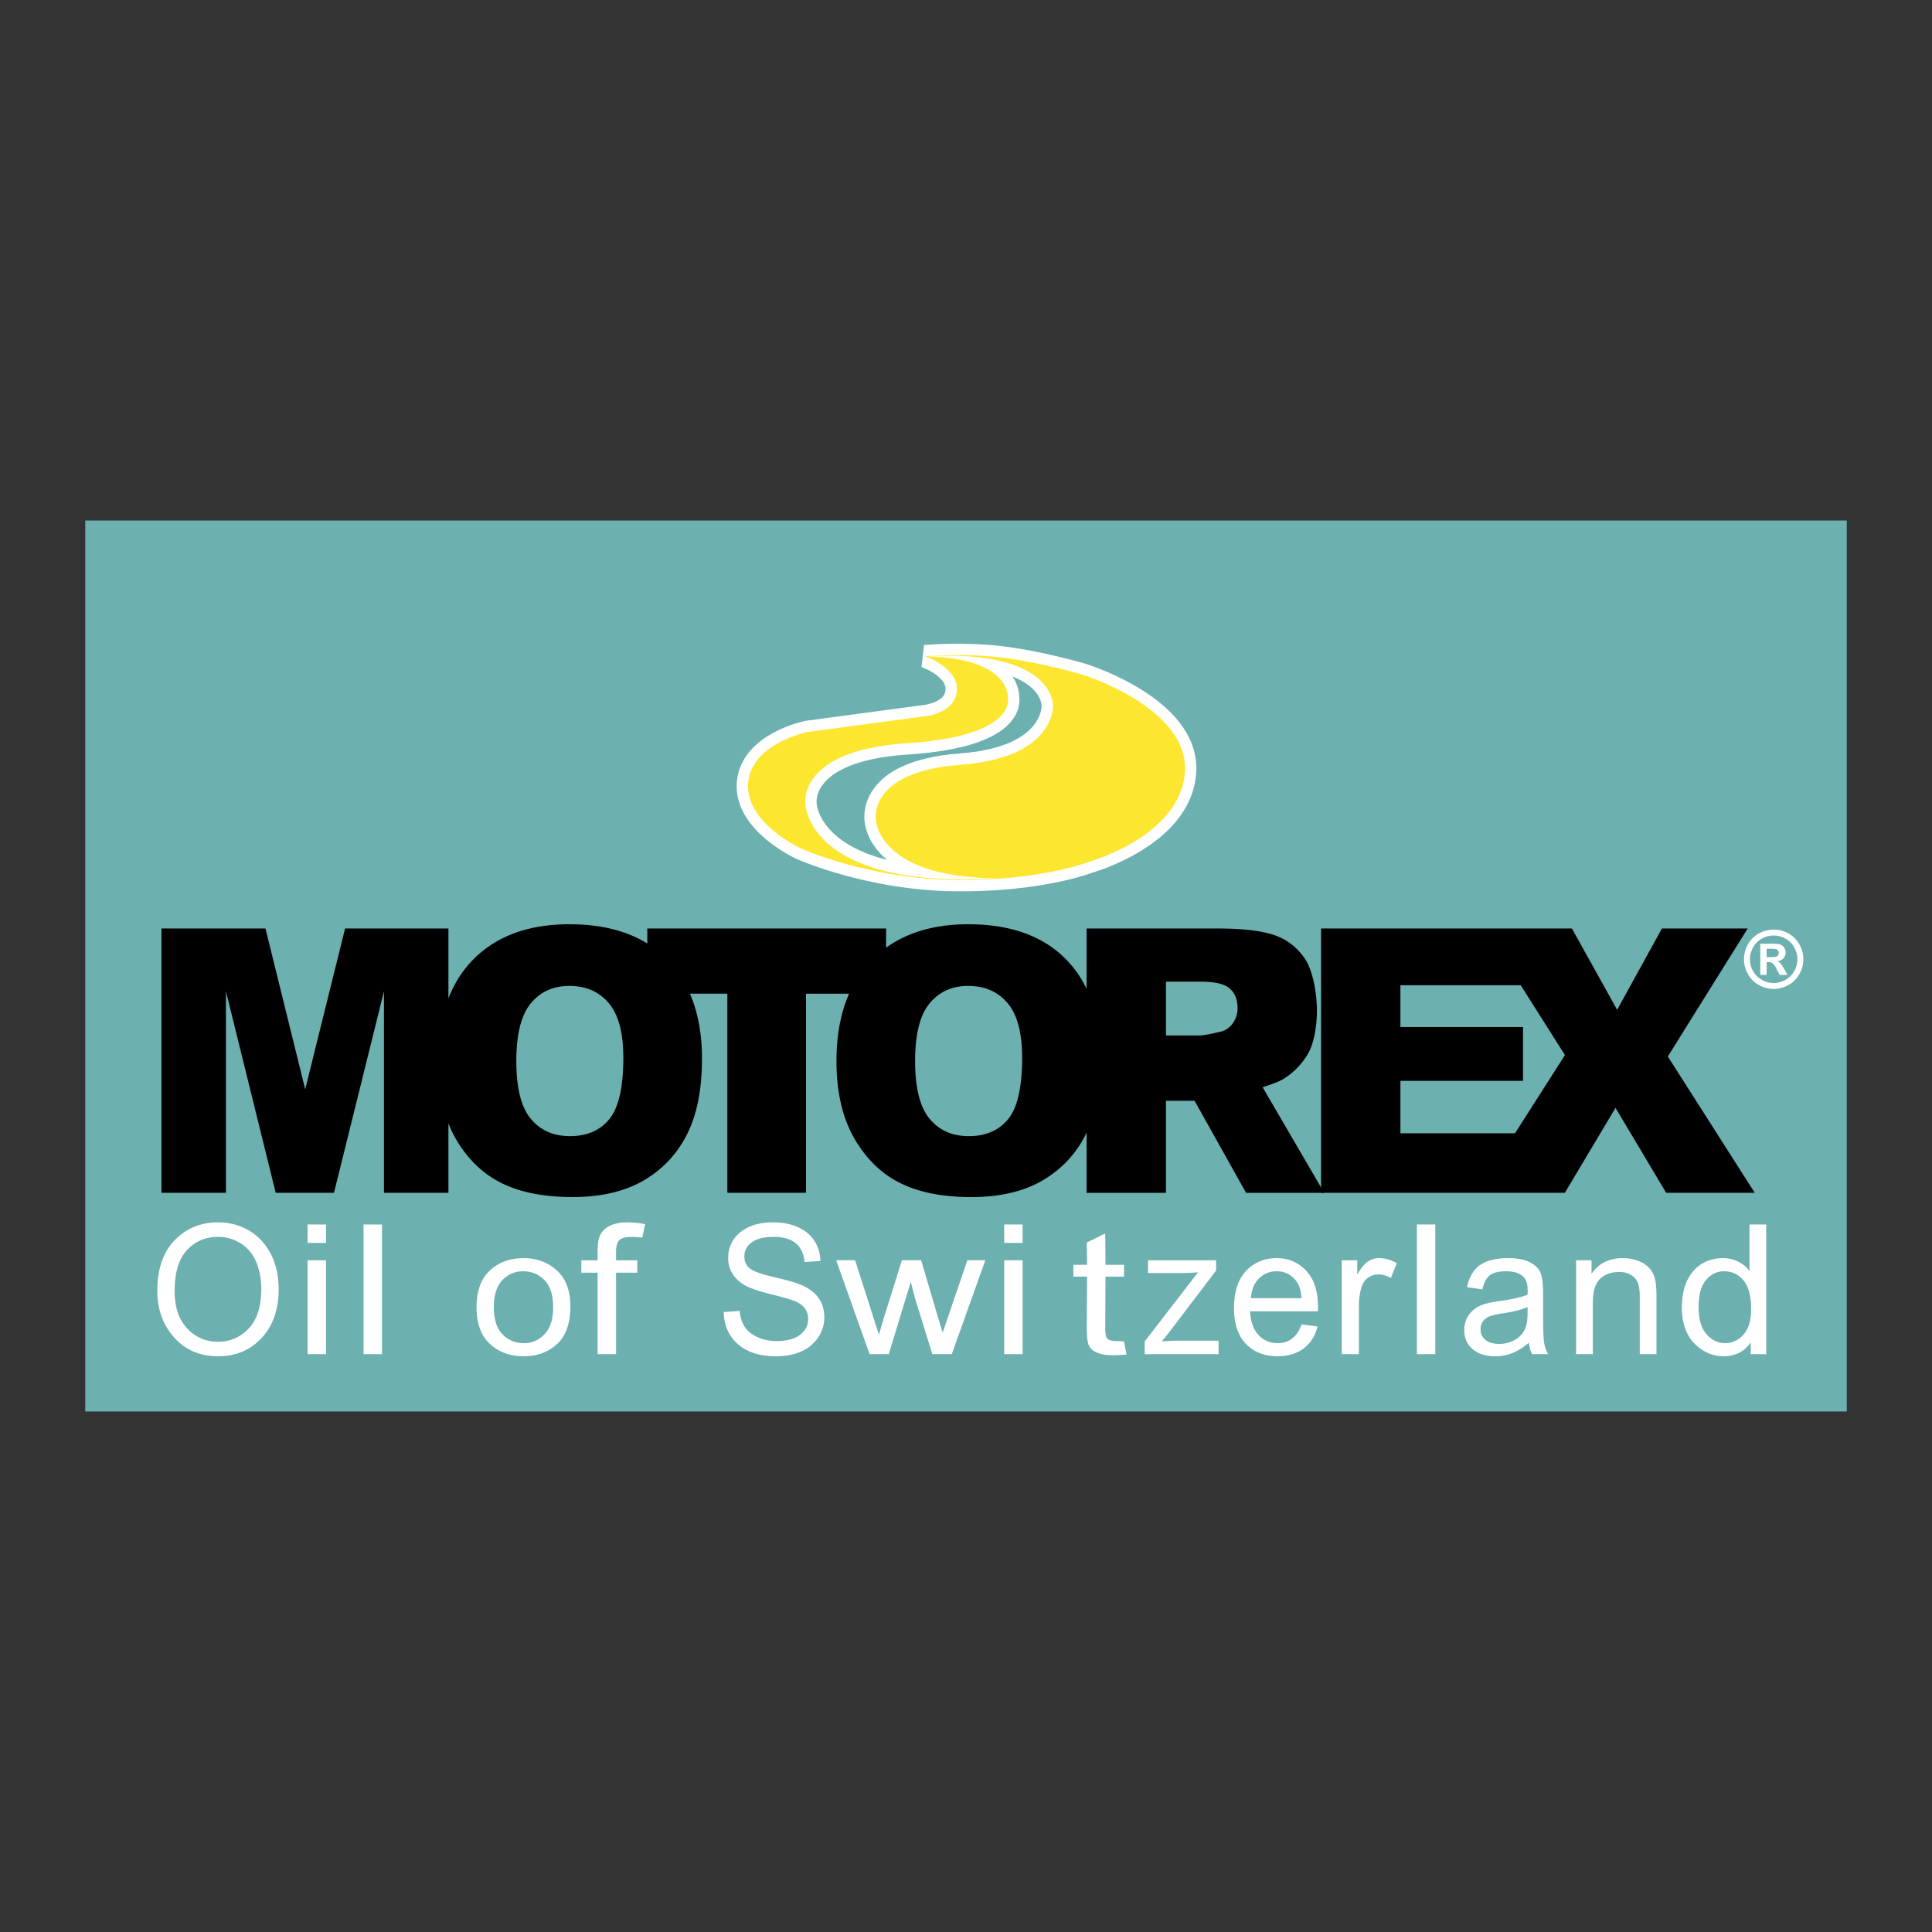 <svg xmlns="http://www.w3.org/2000/svg" width="2500" height="2500" viewBox="0 0 192.756 192.756"><rect x="0" y="0" width="192.756" height="192.756" fill="#333333" stroke="none"/><path fill-rule="evenodd" clip-rule="evenodd" fill="#fff" fill-opacity="0" d="M0 0h192.756v192.756H0V0z"/><path fill-rule="evenodd" clip-rule="evenodd" fill="#6cb0b0" d="M184.252 140.826H8.504V51.931h175.748v88.895z"/><path d="M125.975 108.475c.676-.219 1.631-.551 2.045-.809a7.138 7.138 0 0 0 2.496-2.574c.604-1.059.873-2.803.873-4.264 0-1.674-.396-3.982-1.18-5.15-.785-1.166-1.824-1.964-3.111-2.395s-3.143-.646-5.564-.646H108.41v6.015a10.997 10.997 0 0 0-2.025-2.911c-2.293-2.352-5.553-3.528-9.781-3.528-3.323 0-6.049.789-8.199 2.337v-1.913H64.581v1.497c-2.065-1.276-4.65-1.921-7.766-1.921-4.131 0-7.355 1.198-9.672 3.591-1.038 1.072-1.83 2.346-2.403 3.799v-6.966H34.428l-3.978 16.046-3.963-16.046H16.109v26.37h6.433V98.9l4.965 20.107h5.816L38.307 98.9v20.107h6.433v-6.928c.201.504.42.992.679 1.445 1.167 2.047 2.692 3.543 4.571 4.488 1.88.945 4.258 1.418 7.132 1.418 2.825 0 5.185-.547 7.077-1.643 1.891-1.096 3.337-2.627 4.338-4.598 1-1.967 1.5-4.49 1.5-7.566 0-2.49-.407-4.645-1.199-6.482h3.731v19.865h7.847V99.143h4.298c-.833 1.891-1.259 4.119-1.259 6.697 0 3.076.583 5.639 1.75 7.686 1.168 2.047 2.692 3.543 4.572 4.488 1.88.945 4.257 1.418 7.132 1.418 2.827 0 5.186-.547 7.079-1.643 1.891-1.096 3.336-2.627 4.336-4.598.033-.062.055-.139.086-.203v6.02h7.918v-9.182h2.854l5.137 9.182h7.797l-6.141-10.533zm-65.174 3.17c-.926 1.139-2.237 1.707-3.932 1.707-1.659 0-2.965-.582-3.921-1.744-.957-1.162-1.434-3.072-1.434-5.732 0-2.684.48-4.605 1.442-5.768.961-1.162 2.242-1.742 3.841-1.742 1.659 0 2.973.57 3.94 1.715s1.452 2.957 1.452 5.436c0 2.946-.463 4.991-1.388 6.128zm39.789 0c-.926 1.139-2.236 1.707-3.932 1.707-1.66 0-2.967-.582-3.922-1.744-.957-1.162-1.434-3.072-1.434-5.732 0-2.684.48-4.605 1.442-5.768.961-1.162 2.241-1.742 3.841-1.742 1.66 0 2.973.57 3.941 1.715.967 1.145 1.451 2.957 1.451 5.436.002 2.946-.461 4.991-1.387 6.128zm22.385-9.522a2.064 2.064 0 0 1-1.279.83c-1.025.24-1.717.359-2.074.359h-3.293v-5.373h3.436c1.432 0 2.406.229 2.926.686s.779 1.111.779 1.965a2.519 2.519 0 0 1-.495 1.533z" fill-rule="evenodd" clip-rule="evenodd"/><path d="M166.4 105.408l7.965-12.771h-8.555l-4.469 8.112-4.51-8.112h-25.029v26.37h24.323l5.055-8.473 5.055 8.473h8.838l-8.673-13.599zm-15.248 7.66H139.72v-5.23h12.23v-5.373h-12.23v-4.172h11.998l4.416 6.971-4.982 7.804z" fill-rule="evenodd" clip-rule="evenodd"/><path d="M108.012 67.318s-4.27-1.268-8.166-1.723c-3.962-.463-7.549-.114-7.549-.114s3.368 1.123 3.164 3.47c-.205 2.347-3.471 2.551-3.471 2.551l-11.43 1.532s-5.614 1.123-5.92 5.103 5.307 6.531 5.307 6.531 6.728 3.022 15.301 3.124c8.573.103 13.377-1.797 13.377-1.797s9.184-2.551 9.594-8.98c.406-6.431-10.207-9.697-10.207-9.697zm-12.145 8.981c-9.491.714-8.47 5.613-8.47 5.613s.306 5.612 11.94 5.714c-18.676 1.123-18.982-7.348-18.982-7.348s-.918-5.408 10.104-6.122c11.021-.715 10.103-4.491 10.103-4.491s.408-3.979-8.165-4.184c12.858-.714 12.655 4.899 12.655 4.899s.307 5.205-9.185 5.919z" fill-rule="evenodd" clip-rule="evenodd" fill="#fff22d"/><path d="M108.012 67.318s-4.27-1.268-8.166-1.723c-3.962-.463-7.549-.114-7.549-.114s3.368 1.123 3.164 3.47c-.205 2.347-3.471 2.551-3.471 2.551l-11.43 1.532s-5.614 1.123-5.92 5.103 5.307 6.531 5.307 6.531 6.728 3.022 15.301 3.124c8.573.103 13.377-1.797 13.377-1.797s9.184-2.551 9.594-8.98c.406-6.431-10.207-9.697-10.207-9.697m-12.145 8.981c-9.491.714-8.47 5.613-8.47 5.613s.306 5.612 11.94 5.714c-18.676 1.123-18.982-7.348-18.982-7.348s-.918-5.408 10.104-6.122c11.021-.715 10.103-4.491 10.103-4.491s.408-3.979-8.165-4.184c12.858-.714 12.655 4.899 12.655 4.899s.307 5.205-9.185 5.919z" fill="none" stroke="#fff" stroke-width="2.262" stroke-miterlimit="2.613"/><path d="M108.012 67.318s-4.27-1.268-8.166-1.723c-3.962-.463-7.549-.114-7.549-.114s3.368 1.123 3.164 3.47c-.205 2.347-3.471 2.551-3.471 2.551l-11.43 1.532s-5.614 1.123-5.92 5.103 5.307 6.531 5.307 6.531 6.728 3.022 15.301 3.124c8.573.103 13.377-1.797 13.377-1.797s9.184-2.551 9.594-8.98c.406-6.431-10.207-9.697-10.207-9.697zm-12.145 8.981c-9.491.714-8.47 5.613-8.47 5.613s.306 5.612 11.94 5.714c-18.676 1.123-18.982-7.348-18.982-7.348s-.918-5.408 10.104-6.122c11.021-.715 10.103-4.491 10.103-4.491s.408-3.979-8.165-4.184c12.858-.714 12.655 4.899 12.655 4.899s.307 5.205-9.185 5.919z" fill-rule="evenodd" clip-rule="evenodd" fill="#fde62f"/><path d="M18.649 124.729c.817-.883 1.856-1.324 3.119-1.324.785 0 1.509.203 2.171.605a3.863 3.863 0 0 1 1.488 1.604c.428.885.642 1.879.642 2.984 0 1.732-.415 3.043-1.246 3.934s-1.86 1.336-3.087 1.336c-1.199 0-2.218-.441-3.055-1.324-.837-.881-1.256-2.123-1.256-3.719-.001-1.85.407-3.214 1.224-4.096zm-1.407 8.556c1.137 1.355 2.639 2.031 4.505 2.031 1.852 0 3.35-.66 4.494-1.979 1.038-1.205 1.558-2.766 1.558-4.684 0-1.387-.269-2.584-.806-3.592s-1.265-1.779-2.184-2.311c-.92-.531-1.937-.797-3.052-.797-1.726 0-3.168.594-4.326 1.781-1.158 1.188-1.736 2.881-1.736 5.08 0 1.747.515 3.237 1.547 4.471zM30.689 124.006v-1.838h1.838v1.838h-1.838zm0 11.098v-9.367h1.838v9.367h-1.838zM36.272 135.104v-12.936h1.839v12.936h-1.839zM50.121 127.723c.568-.592 1.255-.889 2.06-.889.853 0 1.566.295 2.142.883.575.592.863 1.49.863 2.703 0 1.197-.286 2.094-.858 2.691-.572.6-1.256.896-2.054.896-.853 0-1.566-.295-2.142-.891-.576-.594-.863-1.492-.863-2.697 0-1.202.284-2.101.852-2.696zm-1.239 6.363c.892.82 2.006 1.23 3.345 1.23 1.362 0 2.482-.41 3.362-1.23.879-.82 1.319-2.07 1.319-3.752 0-1.557-.447-2.748-1.343-3.572-.895-.824-2.008-1.236-3.339-1.236-1.354 0-2.473.412-3.356 1.236-.884.824-1.325 2.049-1.325 3.672.001 1.615.447 2.832 1.337 3.652zM59.625 135.104v-8.129h-1.626v-1.238h1.626v-.994c0-.738.108-1.289.326-1.654.217-.365.549-.645.996-.84.446-.195 1.008-.293 1.686-.293a9.67 9.67 0 0 1 1.729.176l-.276 1.344a8.956 8.956 0 0 0-1.086-.07c-.55 0-.943.102-1.18.307-.238.203-.356.588-.356 1.154v.871h2.121v1.238h-2.121v8.129h-1.839v-.001zM72.205 130.898l1.583-.107c.083.713.274 1.271.57 1.674.297.402.721.725 1.273.967.551.244 1.172.365 1.864.365.991 0 1.762-.205 2.31-.613s.822-.943.822-1.604c0-.385-.1-.719-.3-1.008-.2-.287-.502-.523-.906-.707-.404-.182-1.276-.438-2.618-.768-1.193-.303-2.044-.602-2.55-.9a3.322 3.322 0 0 1-1.18-1.137 2.915 2.915 0 0 1-.422-1.557c0-1.041.403-1.895 1.209-2.557.806-.66 1.893-.992 3.26-.992.939 0 1.761.156 2.466.467s1.251.756 1.641 1.336c.389.578.598 1.264.626 2.051l-1.583.105c-.084-.848-.385-1.48-.903-1.891-.517-.414-1.243-.619-2.179-.619-.949 0-1.674.18-2.173.541-.5.359-.749.824-.749 1.393 0 .529.182.934.547 1.219.365.295 1.187.584 2.466.873 1.25.291 2.129.543 2.635.758.773.322 1.354.754 1.744 1.297.39.543.584 1.188.584 1.939 0 .742-.207 1.418-.62 2.027-.412.611-.974 1.072-1.683 1.391-.71.316-1.564.475-2.565.475-1.559 0-2.802-.396-3.728-1.189-.926-.793-1.407-1.869-1.441-3.229zM86.757 135.104l-3.329-9.368h1.886l1.732 5.416.641 2.008.575-1.933 1.722-5.491h1.918l1.605 5.432.542 1.781.619-1.806 1.845-5.407h1.796l-3.35 9.368h-1.943l-1.735-5.614-.413-1.597-2.196 7.211h-1.915zM100.186 124.006v-1.838h1.838v1.838h-1.838zm0 11.098v-9.367h1.838v9.367h-1.838zM112.146 133.83l.246 1.312c-.51.045-.969.068-1.377.068-.645 0-1.162-.084-1.555-.25s-.662-.396-.809-.693c-.145-.295-.219-.887-.219-1.773l.027-5.125h-1.369v-1.176h1.369l-.027-2.221 1.84-.91.021 3.131h1.852v1.176h-1.852l-.021 5.197c0 .482.053.793.162.934.16.197.457.297.893.297.21 0 .484.012.819.033zM114.209 135.104v-1.271l5.318-6.893c-.605.047-1.139.07-1.596.07h-3.396v-1.273h6.797v1.02l-4.543 5.984-.875 1.092c.633-.047 1.23-.07 1.787-.07h3.875v1.342h-7.367v-.001zM125.607 127.557a2.403 2.403 0 0 1 1.758-.723c.762 0 1.389.291 1.883.873.34.4.543 1.004.613 1.812h-5.055c.049-.824.317-1.478.801-1.962zm1.848 6.451a2.51 2.51 0 0 1-1.877-.801c-.514-.535-.801-1.328-.863-2.381h6.773l.01-.424c0-1.578-.393-2.787-1.18-3.623s-1.768-1.254-2.943-1.254c-1.23 0-2.25.424-3.053 1.275-.803.848-1.205 2.084-1.205 3.707 0 1.564.398 2.758 1.197 3.578.797.82 1.842 1.23 3.131 1.23 1.023 0 1.881-.248 2.574-.744.695-.498 1.174-1.24 1.438-2.225l-1.596-.213c-.451 1.252-1.254 1.875-2.406 1.875zM133.867 135.104v-9.367h1.547v1.414c.393-.66.756-1.098 1.086-1.309a2.002 2.002 0 0 1 1.107-.316c.572 0 1.158.166 1.754.494l-.592 1.484c-.426-.234-.838-.354-1.238-.354-.361 0-.693.098-.994.295a1.56 1.56 0 0 0-.635.816 5.714 5.714 0 0 0-.324 1.936v4.906h-1.711v.001zM141.361 135.104v-12.936h1.838v12.936h-1.838zM152.408 130.988c0 .773-.111 1.361-.334 1.764-.223.404-.559.725-1.01.967a3.12 3.12 0 0 1-1.5.361c-.576 0-1.029-.133-1.357-.4-.328-.266-.49-.621-.49-1.064 0-.279.072-.527.215-.746.141-.215.342-.383.6-.502.258-.121.711-.229 1.359-.328 1.113-.168 1.953-.379 2.518-.637v.585h-.001zm.453 4.116h1.598a3.443 3.443 0 0 1-.4-1.115c-.068-.387-.102-1.324-.102-2.812v-2.107c0-.865-.072-1.52-.215-1.965s-.484-.818-1.025-1.123c-.541-.303-1.287-.455-2.238-.455-1.221 0-2.158.23-2.816.689-.654.461-1.09 1.197-1.305 2.209l1.537.211c.166-.695.424-1.172.775-1.424s.883-.377 1.596-.377c.787 0 1.369.191 1.748.576.27.26.404.711.404 1.354l-.01.402c-.584.25-1.502.463-2.754.637-.932.115-1.625.287-2.084.516s-.82.551-1.084.965a2.572 2.572 0 0 0-.396 1.418c0 .801.281 1.439.846 1.91.562.471 1.318.705 2.264.705.598 0 1.174-.113 1.73-.34a5.744 5.744 0 0 0 1.607-1.021c.051.447.158.832.324 1.147zM157.248 135.104v-9.367h1.539v1.342c.361-.525.803-.916 1.324-1.17.523-.256 1.121-.383 1.799-.383.525 0 1.01.082 1.459.242.447.164.809.375 1.082.637s.479.602.613 1.016c.135.418.203 1.057.203 1.922v5.762H163.6v-5.695c0-.689-.076-1.191-.227-1.508a1.617 1.617 0 0 0-.709-.734 2.288 2.288 0 0 0-1.117-.262c-.801 0-1.441.232-1.916.697-.477.465-.715 1.264-.715 2.393v5.109h-1.668v-.001zM170.217 127.699c.498-.576 1.092-.865 1.783-.865.781 0 1.428.301 1.939.902.514.602.77 1.557.77 2.859 0 1.146-.256 2.002-.77 2.566-.512.564-1.117.846-1.816.846-.707 0-1.326-.293-1.855-.883-.533-.59-.797-1.492-.797-2.705 0-1.235.248-2.144.746-2.72zm6 7.405v-12.936h-1.672v4.641a3.101 3.101 0 0 0-1.148-.947 3.381 3.381 0 0 0-1.502-.336 4.02 4.02 0 0 0-2.059.537c-.617.357-1.113.908-1.48 1.648-.371.742-.555 1.648-.555 2.723 0 1.549.416 2.748 1.25 3.604.834.854 1.82 1.279 2.963 1.279.541 0 1.045-.119 1.512-.355s.85-.584 1.146-1.039v1.182h1.545v-.001zM178.123 93.641c.375.203.668.493.881.872.215.38.322.776.322 1.19 0 .414-.105.807-.314 1.18a2.276 2.276 0 0 1-.875.877 2.39 2.39 0 0 1-1.18.314c-.41 0-.805-.105-1.178-.314-.375-.211-.666-.504-.875-.877s-.314-.767-.314-1.18c0-.414.107-.81.322-1.19.213-.379.506-.669.879-.872.371-.202.76-.304 1.166-.304.404 0 .795.101 1.166.304zm-2.627-.515a2.738 2.738 0 0 0-1.098 1.091 2.972 2.972 0 0 0-.007 2.963c.262.467.625.832 1.094 1.094.467.262.959.393 1.475.393.514 0 1.006-.131 1.475-.393.467-.262.832-.627 1.094-1.094a2.97 2.97 0 0 0-.009-2.963 2.724 2.724 0 0 0-1.1-1.091 3.008 3.008 0 0 0-1.459-.382c-.51.001-.996.128-1.465.382zm.764 4.144v-1.282h.166c.18 0 .324.044.441.133.115.088.26.303.43.643l.254.506h.785l-.348-.627a5.482 5.482 0 0 0-.232-.379 1.422 1.422 0 0 0-.213-.238.716.716 0 0 0-.221-.118c.264-.039.467-.137.611-.298a.823.823 0 0 0 .217-.575.849.849 0 0 0-.117-.445.746.746 0 0 0-.291-.298 1.225 1.225 0 0 0-.488-.125 30.516 30.516 0 0 0-.996-.008h-.635v3.111h.637zm0-2.616h.254c.357 0 .582.014.672.043.092.03.162.078.211.145a.363.363 0 0 1 .074.229.384.384 0 0 1-.076.235.387.387 0 0 1-.207.146c-.086.029-.311.042-.674.042h-.254v-.84z" fill-rule="evenodd" clip-rule="evenodd" fill="#fff"/></svg>
